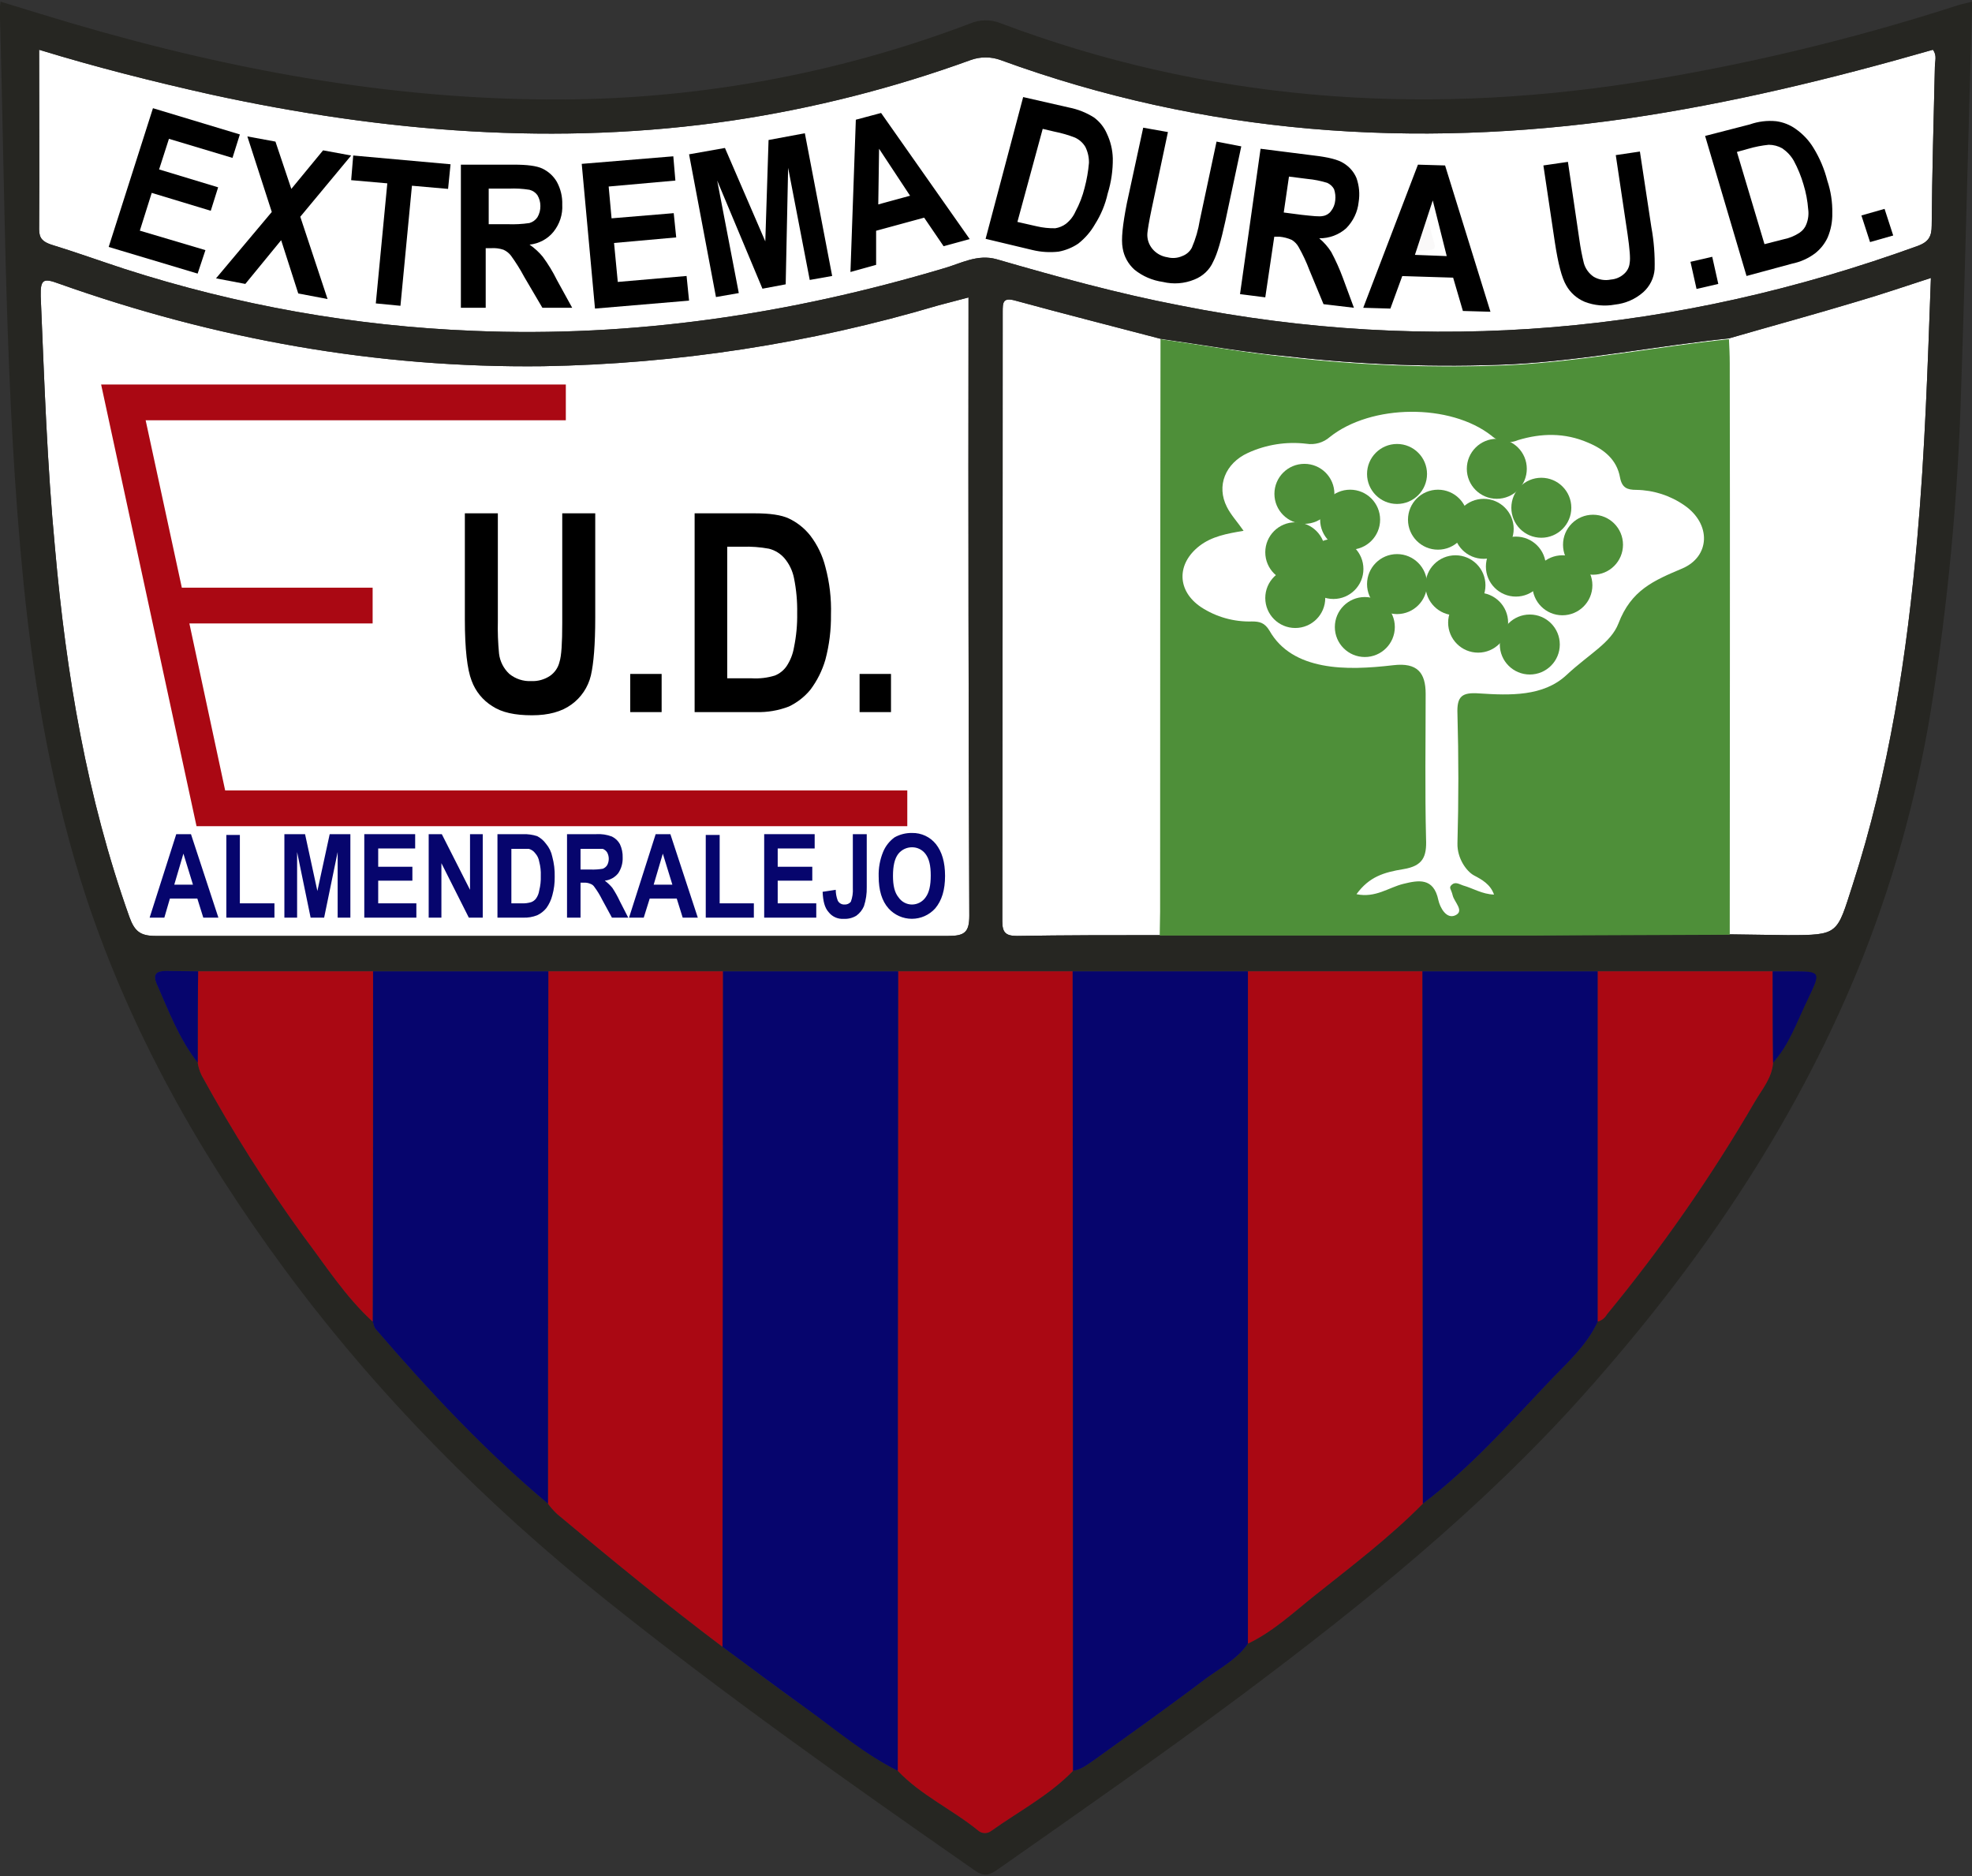 <svg width="596" height="567" viewBox="0 0 596 567" fill="none" xmlns="http://www.w3.org/2000/svg">
<rect x="0" y="0" width="596" height="567" fill="#333333" stroke="none"/>
<g clip-path="url(#clip0)">
<path d="M350.743 102.38C336.086 98.536 321.429 94.811 306.891 90.847C303.047 89.765 303.047 91.447 303.047 94.331C303.047 155.763 303.007 217.116 302.927 278.388C302.927 281.752 303.888 282.833 307.372 282.833C321.669 282.593 336.086 282.593 350.503 282.593H464.037L522.786 282.353L540.207 282.593C555.825 282.593 555.104 282.353 559.91 267.455C570.963 233.215 576.369 198.013 579.493 162.331C581.776 136.5 582.617 110.55 583.578 83.999C575.769 86.522 568.44 89.044 560.991 91.207C548.256 95.052 535.401 98.536 522.546 102.26C500.68 104.543 479.055 108.868 456.949 110.069C434.294 111.076 411.595 110.272 389.068 107.666C376.213 106.465 363.478 104.182 350.743 102.38L350.743 102.38ZM292.715 89.885L283.584 92.288C244.793 103.794 204.619 109.978 164.163 110.67C113.824 111.271 65.046 102.5 17.71 85.68C13.145 83.999 12.184 84.359 12.304 89.525C13.385 114.995 14.226 140.345 16.629 165.695C19.993 203.66 26.24 241.024 39.095 277.066C40.657 281.391 42.339 282.833 47.025 282.833H286.587C291.513 282.833 292.955 281.752 292.955 276.706C292.715 216.395 292.635 156.124 292.715 95.893V89.885ZM11.823 15.037C11.823 33.299 11.943 51.32 11.823 69.341C11.823 72.105 13.025 73.066 15.428 73.907C22.876 76.189 30.205 78.832 37.534 81.235C71.68 92.247 107.168 98.552 143.018 99.977C191.435 102.02 238.771 94.931 285.146 81.115C290.312 79.673 295.358 76.67 301.245 78.352C319.506 83.638 337.768 88.684 356.51 92.288C432.68 107.426 506.928 100.698 579.733 74.267C582.857 73.066 583.818 71.504 583.818 68.14C583.938 52.161 584.419 36.182 584.779 20.203C584.779 18.521 585.5 16.719 584.179 15.037C553.663 23.808 523.027 31.256 491.67 35.822C427.153 45.073 363.959 40.627 302.446 18.161C299.499 17.076 296.262 17.076 293.315 18.161C269.996 26.634 245.888 32.751 221.35 36.422C168.368 44.232 115.986 39.907 63.965 28.613C46.184 24.648 28.643 20.203 11.823 15.037Z" fill="white"/>
<path d="M596.072 0.5C594.871 40.147 594.03 78.953 592.708 117.758C591.769 150.2 588.719 182.547 583.577 214.593C579.179 241.621 571.722 268.062 561.351 293.406C541.648 341.102 513.054 382.911 478.814 421.237C447.937 455.837 412.015 484.792 374.891 512.544C350.863 530.445 326.234 547.626 301.725 564.806C299.202 566.608 297.52 567.329 294.516 565.166C256.552 538.735 218.827 512.064 182.784 483.23C146.742 454.396 113.703 421.116 86.07 383.632C60.6 349.151 39.696 312.268 26.12 271.42C16.028 240.543 10.381 208.706 7.137 176.388C1.37 118.72 1.611 60.811 -0.071 3.023C-0.071 2.422 0.049 1.822 0.169 0.5L11.943 4.104C62.162 19.602 113.222 29.815 165.845 30.055C209.348 30.344 252.528 22.563 293.195 7.108C296.104 5.868 299.385 5.824 302.326 6.988C364.439 30.415 428.354 35.101 493.711 25.009C526.702 19.814 559.238 12.062 591.026 1.822C592.348 1.341 593.669 1.101 596.072 0.5ZM59.759 321.158C59.959 322.494 60.364 323.791 60.961 325.003C70.135 341.776 80.367 357.948 91.597 373.42C98.325 382.311 104.332 391.802 112.622 399.371C112.982 400.092 112.982 400.933 113.463 401.533C129.682 420.396 146.502 438.417 165.604 454.396C166.426 455.521 167.351 456.567 168.367 457.519C184.707 471.216 201.286 484.792 218.346 497.647C226.756 503.894 235.166 510.262 243.817 516.389C252.467 522.516 261.237 530.085 271.329 535.131C278.417 542.58 287.788 546.785 295.598 553.152C296.671 554.107 298.258 554.206 299.442 553.392C307.852 547.385 317.103 542.58 324.312 535.131C326.955 534.771 328.997 532.968 331.16 531.527C342.333 523.477 353.506 515.548 364.439 507.258C368.884 504.014 373.93 501.371 377.174 496.686C384.743 493.081 390.87 487.315 397.358 482.148C408.531 473.258 419.944 464.608 430.036 454.396C443.973 443.823 455.626 430.848 467.521 418.233C473.047 412.346 479.415 406.94 482.899 399.371C484.071 399.047 485.066 398.268 485.662 397.208C502.273 377.026 517.219 355.531 530.355 332.932C532.517 329.208 535.521 325.844 535.881 321.158C540.927 315.392 543.21 308.063 546.574 301.455C549.938 294.847 550.178 293.406 541.648 293.406H50.268C47.385 293.406 46.063 294.247 47.385 297.37C50.989 305.54 54.113 313.95 59.759 321.158V321.158ZM350.743 102.38C336.085 98.536 321.428 94.811 306.891 90.847C303.046 89.765 303.046 91.447 303.046 94.331C303.046 155.763 303.007 217.116 302.926 278.388C302.926 281.752 303.887 282.833 307.371 282.833C321.668 282.593 336.085 282.593 350.502 282.593H464.036L522.786 282.353L540.206 282.593C555.825 282.593 555.104 282.353 559.91 267.455C570.963 233.215 576.369 198.013 579.493 162.331C581.775 136.5 582.616 110.55 583.577 83.999C575.768 86.522 568.44 89.044 560.991 91.207C548.256 95.052 535.401 98.536 522.545 102.26C500.68 104.543 479.054 108.868 456.948 110.069C434.293 111.076 411.595 110.272 389.068 107.666C376.213 106.465 363.478 104.182 350.743 102.38L350.743 102.38ZM292.714 89.885L283.583 92.288C244.792 103.794 204.618 109.978 164.163 110.67C113.823 111.271 65.046 102.5 17.71 85.68C13.144 83.999 12.183 84.359 12.303 89.525C13.385 114.995 14.226 140.345 16.628 165.695C19.992 203.66 26.24 241.024 39.095 277.066C40.657 281.391 42.339 282.833 47.024 282.833H286.587C291.513 282.833 292.955 281.752 292.955 276.706C292.714 216.395 292.634 156.124 292.714 95.893V89.885ZM11.823 15.037C11.823 33.299 11.943 51.32 11.823 69.341C11.823 72.105 13.024 73.066 15.427 73.907C22.876 76.189 30.204 78.832 37.533 81.235C71.68 92.247 107.168 98.552 143.018 99.977C191.435 102.02 238.771 94.931 285.145 81.115C290.311 79.673 295.357 76.67 301.244 78.352C319.506 83.638 337.767 88.684 356.51 92.288C432.679 107.426 506.927 100.698 579.733 74.267C582.857 73.066 583.818 71.504 583.818 68.14C583.938 52.161 584.418 36.182 584.779 20.203C584.779 18.521 585.5 16.719 584.178 15.037C553.662 23.808 523.026 31.256 491.669 35.822C427.153 45.073 363.958 40.627 302.446 18.161C299.499 17.076 296.262 17.076 293.315 18.161C269.996 26.634 245.887 32.751 221.35 36.422C168.367 44.232 115.986 39.907 63.964 28.613C46.183 24.648 28.643 20.203 11.823 15.037Z" fill="#262622"/>
<path d="M522.785 282.473L464.036 282.713H350.502C350.502 280.31 350.622 277.907 350.622 275.505C350.622 217.836 350.662 160.168 350.742 102.5C363.477 104.303 376.212 106.585 389.067 107.907C411.594 110.513 434.293 111.316 456.948 110.31C479.054 109.108 500.679 104.783 522.545 102.5C522.665 104.903 522.785 107.306 522.785 109.709C522.905 167.137 522.785 224.805 522.785 282.473V282.473ZM375.852 160.409C370.806 161.25 366.241 162.091 362.516 164.974C355.548 170.38 355.668 178.55 362.997 183.476C367.56 186.455 372.927 187.964 378.375 187.801C380.658 187.801 382.219 188.161 383.661 190.564C387.145 196.692 392.912 199.695 399.64 201.017C406.368 202.338 413.937 201.858 421.145 201.017C428.354 200.176 430.877 203.299 430.877 209.667C430.877 224.324 430.637 238.981 430.997 253.519C431.237 258.925 430.036 261.688 424.149 262.649C418.262 263.61 413.817 264.932 409.972 270.218C415.739 271.42 419.704 268.176 424.149 267.095C428.594 266.013 433.28 265.052 434.721 272.02C435.202 274.183 437.124 277.907 439.887 276.586C442.651 275.264 439.527 272.621 439.046 270.579C438.566 268.536 437.725 268.296 438.806 267.335C439.887 266.374 441.089 267.215 442.17 267.575C445.174 268.416 447.937 270.218 451.541 270.338C450.46 267.215 447.817 265.773 445.534 264.572C443.251 263.37 440.368 259.406 440.488 254.84C440.849 241.865 440.849 228.769 440.488 215.794C440.248 210.268 441.93 209.186 447.096 209.547C456.347 210.147 466.439 210.508 473.407 204.02C480.375 197.533 486.863 194.289 489.146 188.402C492.99 178.31 499.838 175.426 508.368 171.822C516.898 168.218 517.259 158.366 509.089 152.72C504.817 149.748 499.756 148.117 494.552 148.034C491.789 148.034 490.227 147.433 489.626 144.31C488.665 138.903 484.82 135.78 479.895 133.737C472.926 130.734 465.838 130.854 458.75 133.016C456.075 134.162 452.979 133.646 450.82 131.695C438.326 121.843 414.417 122.083 401.923 132.055C399.983 133.76 397.383 134.509 394.834 134.098C388.805 133.378 382.695 134.334 377.173 136.861C370.325 139.985 367.562 146.833 370.806 153.2C372.007 155.603 373.93 157.645 375.852 160.409L375.852 160.409Z" fill="#4E8F39"/>
<path d="M324.312 535.131C317.103 542.58 307.852 547.385 299.442 553.392C298.258 554.206 296.671 554.107 295.598 553.152C287.789 546.785 278.417 542.58 271.329 535.131C271.329 454.636 271.369 374.101 271.449 293.526H324.191C324.191 374.021 324.231 454.556 324.312 535.131V535.131Z" fill="#AA0813"/>
<path d="M324.312 535.131C324.312 454.636 324.272 374.101 324.192 293.526H377.174V496.686C373.93 501.371 368.884 504.014 364.439 507.258C353.506 515.548 342.333 523.477 331.16 531.527C328.997 532.968 326.955 534.771 324.312 535.131H324.312ZM271.449 293.526C271.37 374.021 271.329 454.556 271.329 535.131C261.237 530.085 252.827 522.876 243.817 516.389C234.806 509.901 226.757 503.894 218.347 497.647C218.347 429.646 218.387 361.606 218.467 293.526H271.449Z" fill="#06056D"/>
<path d="M377.174 496.686V293.526H429.916C429.916 347.109 429.956 400.732 430.037 454.396C419.945 464.608 408.531 473.258 397.358 482.148C390.87 487.315 384.743 493.081 377.174 496.686ZM218.467 293.526C218.467 361.526 218.427 429.566 218.347 497.647C201.287 484.792 184.707 471.216 168.368 457.519C167.351 456.567 166.426 455.521 165.604 454.396C165.604 400.812 165.644 347.189 165.725 293.526H218.467Z" fill="#AA0813"/>
<path d="M430.037 454.396C430.037 400.812 429.997 347.189 429.917 293.526H482.899V399.371C479.415 406.94 473.047 412.346 467.521 418.233C455.627 430.848 443.973 443.823 430.037 454.396H430.037ZM165.725 293.526C165.645 347.109 165.605 400.732 165.605 454.396C146.502 438.417 129.682 420.396 113.463 401.533C112.982 400.933 112.982 400.092 112.622 399.371C112.782 364.049 112.822 328.767 112.742 293.526H165.725Z" fill="#06056D"/>
<path d="M482.899 399.371V293.526H535.762C535.762 302.777 535.762 311.908 535.882 321.158C535.521 325.844 532.518 329.208 530.355 332.932C517.22 355.531 502.273 377.026 485.662 397.208C485.066 398.268 484.071 399.047 482.899 399.371H482.899ZM112.742 293.526C112.742 328.687 112.702 363.969 112.622 399.371C104.332 391.802 98.325 382.311 91.597 373.42C80.368 357.948 70.135 341.776 60.961 325.003C60.365 323.791 59.96 322.494 59.76 321.158C59.76 311.908 59.76 302.657 59.88 293.526H112.742Z" fill="#AA0813"/>
<path d="M535.881 321.158C535.761 311.908 535.761 302.777 535.761 293.526H541.648C550.178 293.526 550.419 293.646 546.574 301.575C542.73 309.505 540.927 315.392 535.882 321.158H535.881ZM59.88 293.526C59.76 302.657 59.76 311.908 59.76 321.158C54.113 313.95 50.989 305.54 47.385 297.37C46.063 294.247 47.385 293.406 50.268 293.406L59.88 293.526Z" fill="#06056D"/>
<path d="M429.436 58.769C430.877 63.935 431.959 67.9 433.04 71.984C433.28 73.186 434.482 75.108 432.68 75.469C430.128 75.932 427.508 75.85 424.991 75.228C422.948 74.627 424.75 72.825 425.111 71.624C426.312 67.659 427.754 63.815 429.436 58.769L429.436 58.769Z" fill="#FAF9F9"/>
<path d="M42.263 69.702L45.857 58.288L63.698 63.695L65.927 56.606L48.086 51.2L51.06 41.949L70.265 47.716L72.494 40.627L46.229 32.698L32.848 74.627L59.733 82.677L62.087 75.589L42.263 69.702Z" fill="black"/>
<path d="M90.755 65.497L106.134 46.995L97.645 45.433L88.048 57.087L83.25 42.79L74.76 41.228L82.142 64.055L65.286 84.119L74.144 85.801L84.973 72.585L90.14 88.684L98.998 90.366L90.755 65.497Z" fill="black"/>
<path d="M113.58 91.688L121.028 92.409L124.502 56.126L135.424 57.087L136.169 49.638L106.755 46.995L106.134 54.444L117.056 55.405L113.58 91.688Z" fill="black"/>
<path d="M164.054 77.605C162.91 76.207 161.562 74.971 160.052 73.931C162.931 73.619 165.551 72.207 167.305 70.021C169.172 67.675 170.102 64.778 169.931 61.845C170.017 59.46 169.458 57.094 168.306 54.972C167.312 53.239 165.785 51.834 163.929 50.943C162.178 50.114 159.302 49.758 155.3 49.758H139.293V93.009H146.796V74.998H148.422C149.694 74.909 150.971 75.071 152.174 75.472C153.067 75.879 153.841 76.49 154.425 77.249C155.91 79.294 157.247 81.432 158.426 83.648L163.929 93.009H172.933L168.306 84.596C167.105 82.153 165.682 79.814 164.054 77.605ZM153.416 67.751H147.703V56.999H153.797C155.879 56.903 157.966 57.02 160.019 57.35C161.015 57.603 161.874 58.185 162.431 58.986C163.022 59.99 163.328 61.116 163.32 62.258C163.344 63.439 163.038 64.606 162.431 65.647C161.879 66.477 161.024 67.098 160.019 67.4C157.837 67.722 155.624 67.84 153.416 67.751V67.751Z" fill="black"/>
<path d="M208.255 90.847L207.504 83.398L186.712 85.2L185.585 73.426L204.372 71.744L203.621 64.415L184.834 65.977L183.957 56.366L204.122 54.564L203.496 47.235L175.816 49.518L179.824 93.249L208.255 90.847Z" fill="black"/>
<path d="M244.729 84.599L251.506 83.398L243.25 40.267L232.283 42.309L231.297 72.945L219.099 44.712L208.255 46.635L216.387 89.765L223.288 88.564L216.757 54.564L230.435 87.242L237.459 85.921L238.198 50.719L244.729 84.599Z" fill="black"/>
<path d="M266.293 34.14L258.659 36.177L257.032 82.196L264.791 80.039V69.733L279.309 65.778L285.19 74.407L293.075 72.249L266.293 34.14ZM265.442 61.772L265.685 44.953L275.053 59.148L265.442 61.772ZM330.647 35.506C328.345 34.04 325.759 33.013 323.036 32.48L309.233 29.334L297.88 72.173L312.071 75.561C314.639 76.178 317.307 76.343 319.94 76.046C322.08 75.647 324.104 74.822 325.874 73.625C327.931 72.008 329.638 70.036 330.905 67.817C332.741 64.936 334.05 61.786 334.775 58.498C335.848 55.04 336.369 51.451 336.323 47.849C336.255 45.261 335.641 42.711 334.517 40.346C333.695 38.446 332.361 36.778 330.647 35.506V35.506ZM327.797 56.772C327.187 59.255 326.258 61.665 325.028 63.951C324.403 65.38 323.408 66.653 322.127 67.66C321.212 68.334 320.123 68.786 318.963 68.976C317.051 69.016 315.143 68.815 313.293 68.377L307.492 67.061L315.139 38.945L318.699 39.783C320.823 40.201 322.898 40.802 324.896 41.578C326.253 42.215 327.358 43.218 328.06 44.449C328.79 45.956 329.15 47.589 329.115 49.235C328.899 51.775 328.458 54.296 327.797 56.772V56.772ZM367.679 42.79L362.613 66.578C362.164 69.423 361.356 72.206 360.206 74.868C359.601 76.025 358.562 76.925 357.292 77.391C355.906 78.005 354.335 78.133 352.859 77.751C349.12 77.197 346.468 73.999 346.778 70.422C346.905 69.221 347.285 66.818 348.045 63.214L352.985 39.907L345.512 38.585L340.572 61.412C339.305 67.9 338.798 72.345 339.305 74.988C339.696 77.463 340.944 79.746 342.852 81.476C345.296 83.461 348.282 84.752 351.465 85.2C354.629 85.968 357.971 85.714 360.966 84.479C363.548 83.467 365.599 81.522 366.666 79.073C367.933 76.67 369.073 72.585 370.34 66.818L375.153 44.232L367.679 42.79ZM406.091 49.321C404.408 48.229 401.431 47.501 397.29 47.016L380.983 44.953L374.771 88.883L382.407 89.854L385.125 71.529H386.678C387.979 71.646 389.249 71.975 390.431 72.5C391.312 73.047 392.025 73.8 392.502 74.684C393.761 76.912 394.842 79.224 395.737 81.602L400.008 91.917L409.197 93.009L405.832 83.907C404.849 81.25 403.681 78.656 402.337 76.141C401.362 74.599 400.14 73.208 398.714 72.015C401.749 72.038 404.675 70.95 406.867 68.981C409 66.804 410.317 64.035 410.62 61.093C411.02 58.652 410.798 56.157 409.973 53.811C409.21 51.972 407.852 50.402 406.091 49.321H406.091ZM403.55 60.561C403.45 61.766 402.984 62.916 402.213 63.865C401.632 64.636 400.755 65.147 399.781 65.282C398.808 65.518 396.741 65.282 393.458 64.927L387.987 64.219L389.567 53.362L395.161 54.071C397.184 54.257 399.181 54.653 401.118 55.251C401.999 55.647 402.724 56.309 403.185 57.139C403.564 58.24 403.689 59.408 403.55 60.561V60.561ZM428.547 49.758L412.015 93.012L420.217 93.252L423.805 83.427L439.183 83.906L442.131 93.971L450.461 94.211L436.748 49.998L428.547 49.758ZM427.634 77.022L433.025 60.571L437.245 77.391L427.634 77.022ZM495.629 45.794L488.337 46.875L491.921 70.903C492.539 75.228 492.786 78.112 492.539 79.433C492.43 80.729 491.81 81.934 490.809 82.797C489.724 83.776 488.33 84.369 486.854 84.479C485.076 84.849 483.221 84.548 481.663 83.638C480.219 82.649 479.172 81.206 478.697 79.553C478.121 77.214 477.667 74.849 477.337 72.465L473.877 48.917L466.461 49.998L469.922 73.186C470.91 79.673 472.023 83.999 473.382 86.281C474.623 88.477 476.579 90.21 478.944 91.207C481.848 92.327 485.021 92.618 488.09 92.048C491.264 91.708 494.248 90.405 496.617 88.324C498.646 86.517 499.884 84.023 500.078 81.355C500.194 77.089 499.863 72.822 499.089 68.62L495.629 45.794Z" fill="black"/>
<path d="M519.323 85.802L512.748 87.319L510.913 79.118L517.488 77.601L519.323 85.802Z" fill="black"/>
<path d="M548.087 44.688C546.716 42.425 544.865 40.46 542.649 38.917C540.941 37.706 538.942 36.921 536.833 36.633C534.135 36.365 531.408 36.694 528.867 37.595L515.337 41.081L527.855 83.398L541.638 79.671C544.177 79.15 546.557 78.08 548.592 76.545C550.235 75.247 551.534 73.6 552.386 71.737C553.364 69.406 553.837 66.912 553.777 64.403C553.842 61.061 553.329 57.73 552.259 54.546C551.383 51.083 549.977 47.762 548.087 44.688ZM545.975 67.659C545.607 68.721 544.888 69.647 543.924 70.302C542.427 71.302 540.724 71.998 538.924 72.345L533.282 73.787L524.948 45.914L528.41 44.953C530.415 44.365 532.476 43.963 534.564 43.751C536.011 43.755 537.43 44.129 538.667 44.832C540.103 45.816 541.286 47.089 542.129 48.557C543.371 50.859 544.359 53.275 545.078 55.765C545.825 58.195 546.297 60.692 546.488 63.214C546.697 64.713 546.522 66.237 545.975 67.659H545.975Z" fill="black"/>
<path d="M572.186 71.166L565.186 73.157L562.574 65.111L569.574 63.12L572.186 71.166Z" fill="black"/>
<path d="M140.494 155.122H150.466V187.681C150.389 190.969 150.509 194.259 150.826 197.533C151.108 199.881 152.215 202.052 153.95 203.66C155.811 205.17 158.164 205.94 160.558 205.822C162.558 205.91 164.534 205.363 166.204 204.26C167.654 203.265 168.682 201.766 169.088 200.055C169.689 198.253 169.929 194.289 169.929 188.282V155.122H179.901V186.6C179.901 194.769 179.42 200.536 178.579 204.14C177.733 207.676 175.644 210.789 172.692 212.911C169.729 215.073 165.764 216.154 160.798 216.154C155.632 216.154 151.667 215.313 148.784 213.391C145.898 211.601 143.698 208.893 142.537 205.702C141.215 202.338 140.494 196.091 140.494 187.2L140.494 155.122Z" fill="black"/>
<path d="M199.965 203.66V215.193H190.474V203.66H199.965Z" fill="black"/>
<path d="M209.937 155.122H228.078C232.643 155.122 236.127 155.603 238.41 156.684C240.943 157.882 243.163 159.651 244.898 161.85C247.052 164.669 248.606 167.899 249.463 171.342C250.729 176.039 251.296 180.896 251.145 185.759C251.203 190.339 250.637 194.907 249.463 199.335C248.511 202.631 246.964 205.726 244.898 208.465C243.13 210.601 240.915 212.323 238.41 213.511C235.27 214.717 231.921 215.289 228.559 215.193H209.937V155.122ZM219.788 165.214V204.981H227.237C229.591 205.12 231.951 204.835 234.205 204.14C235.606 203.57 236.815 202.612 237.689 201.377C238.853 199.64 239.631 197.673 239.972 195.61C240.672 192.212 240.994 188.747 240.933 185.278C240.998 181.729 240.676 178.184 239.972 174.706C239.535 172.491 238.543 170.425 237.089 168.698C235.86 167.278 234.224 166.272 232.403 165.815C229.749 165.328 227.05 165.126 224.354 165.214L219.788 165.214Z" fill="black"/>
<path d="M269.286 203.66V215.193H259.795V203.66H269.286Z" fill="black"/>
<path d="M66.007 277.307H61.442L59.64 271.54H51.35L49.668 277.307H45.223L53.272 252.077H57.717L66.007 277.307ZM58.318 267.335L55.435 257.964L52.671 267.335H58.318Z" fill="#06056D"/>
<path d="M82.946 272.982V277.307H68.409V252.317H72.494V272.982H82.946Z" fill="#06056D"/>
<path d="M93.88 277.307L89.795 257.483V277.307H85.95V252.077H92.198L95.922 269.257L99.646 252.077H105.894V277.307H102.049V257.483L97.964 277.307H93.88Z" fill="#06056D"/>
<path d="M125.837 272.982V277.307H110.099V252.077H125.477V256.402H114.304V261.929H124.636V266.133H114.304V272.982H125.837Z" fill="#06056D"/>
<path d="M129.562 277.307V252.077H133.526L142.056 268.897V252.077H145.901V277.307H141.696L133.406 260.847V277.307H129.562Z" fill="#06056D"/>
<path d="M150.347 252.077H158.036C159.501 252.027 160.964 252.23 162.361 252.678C163.405 253.226 164.31 254.007 165.004 254.96C165.972 256.097 166.633 257.461 166.926 258.925C167.455 260.882 167.698 262.905 167.647 264.932C167.683 266.839 167.44 268.742 166.926 270.579C166.571 271.962 165.96 273.266 165.124 274.423C164.376 275.341 163.432 276.08 162.361 276.586C161.023 277.109 159.592 277.355 158.156 277.307H150.347V252.077ZM154.552 256.402V272.982H157.675C158.65 273.03 159.626 272.907 160.559 272.621C161.132 272.404 161.632 272.029 162 271.54C162.507 270.826 162.836 270.003 162.962 269.137C163.332 267.686 163.494 266.189 163.442 264.692C163.504 263.234 163.342 261.775 162.962 260.367C162.813 259.427 162.396 258.551 161.76 257.844C161.29 257.195 160.611 256.729 159.838 256.522H154.552V256.402ZM171.371 277.307V252.077H180.142C181.777 251.969 183.416 252.215 184.948 252.798C185.963 253.295 186.802 254.092 187.35 255.08C187.951 256.356 188.239 257.756 188.191 259.165C188.245 260.826 187.783 262.463 186.87 263.851C185.873 265.133 184.399 265.956 182.785 266.134C183.63 266.76 184.396 267.486 185.068 268.296C185.931 269.598 186.694 270.964 187.35 272.381L189.873 277.307H184.948L181.944 271.78C181.295 270.474 180.531 269.227 179.661 268.056C179.384 267.606 178.96 267.266 178.46 267.095C177.817 266.815 177.117 266.692 176.417 266.734H175.456V277.307L171.371 277.307ZM175.456 262.77H178.58C179.786 262.808 180.994 262.728 182.184 262.529C182.728 262.317 183.19 261.939 183.506 261.448C184.147 260.247 184.147 258.805 183.506 257.603C183.19 257.112 182.728 256.734 182.184 256.522H175.456V262.77ZM210.898 277.307H206.333L204.531 271.54H196.361L194.559 277.307H190.114L198.163 252.077H202.608L210.898 277.307ZM203.209 267.335L200.326 257.964L197.562 267.335H203.209Z" fill="#06056D"/>
<path d="M227.838 272.982V277.307H213.301V252.317H217.506V272.982H227.838Z" fill="#06056D"/>
<path d="M246.7 272.982V277.307H230.961V252.077H246.219V256.402H235.046V261.929H245.498V266.133H235.046V272.982H246.7Z" fill="#06056D"/>
<path d="M257.753 252.077H261.958V268.056C262.008 270.012 261.723 271.962 261.117 273.823C260.633 274.974 259.844 275.971 258.834 276.706C257.681 277.412 256.339 277.748 254.99 277.667C253.222 277.795 251.507 277.028 250.424 275.625C249.223 274.303 248.742 272.261 248.622 269.497L252.587 268.897C252.588 270.006 252.792 271.105 253.187 272.141C253.569 272.912 254.371 273.383 255.23 273.342C255.969 273.39 256.686 273.077 257.152 272.501C257.635 271.196 257.84 269.805 257.753 268.416L257.753 252.077ZM265.562 264.812C265.491 262.304 265.941 259.808 266.884 257.483C267.61 255.707 268.816 254.167 270.368 253.038C271.982 252.138 273.806 251.682 275.654 251.716C278.449 251.659 281.111 252.902 282.863 255.08C284.665 257.363 285.626 260.487 285.626 264.692C285.626 268.897 284.665 272.141 282.622 274.543C280.823 276.526 278.271 277.656 275.594 277.656C272.917 277.656 270.365 276.526 268.566 274.543C266.523 272.261 265.562 269.017 265.562 264.812V264.812ZM269.887 264.692C269.887 267.575 270.368 269.738 271.569 271.179C272.487 272.534 274.018 273.344 275.654 273.342C277.285 273.324 278.807 272.518 279.739 271.179C280.82 269.738 281.301 267.575 281.301 264.572C281.301 261.568 280.82 259.526 279.739 258.084C278.781 256.791 277.263 256.032 275.654 256.042C274.011 256.032 272.457 256.787 271.449 258.084C270.368 259.526 269.887 261.688 269.887 264.692V264.692Z" fill="#06056D"/>
<path d="M274.212 249.674V238.861H68.049L57.236 188.402H112.621V177.589H54.953L44.02 127.009H171.01V116.197H30.564L59.398 249.674H274.212Z" fill="#AA0813"/>
<path d="M394.234 158.3C399.24 158.3 403.299 154.242 403.299 149.236C403.299 144.229 399.24 140.171 394.234 140.171C389.228 140.171 385.17 144.229 385.17 149.236C385.17 154.242 389.228 158.3 394.234 158.3Z" fill="#4E8F39"/>
<path d="M391.471 175.961C396.477 175.961 400.535 171.902 400.535 166.896C400.535 161.89 396.477 157.832 391.471 157.832C386.465 157.832 382.406 161.89 382.406 166.896C382.406 171.902 386.465 175.961 391.471 175.961Z" fill="#4E8F39"/>
<path d="M391.471 189.777C396.477 189.777 400.535 185.719 400.535 180.713C400.535 175.707 396.477 171.648 391.471 171.648C386.465 171.648 382.406 175.707 382.406 180.713C382.406 185.719 386.465 189.777 391.471 189.777Z" fill="#4E8F39"/>
<path d="M403.005 181.007C408.011 181.007 412.069 176.948 412.069 171.942C412.069 166.936 408.011 162.878 403.005 162.878C397.999 162.878 393.94 166.936 393.94 171.942C393.94 176.948 397.999 181.007 403.005 181.007Z" fill="#4E8F39"/>
<path d="M408.051 166.109C413.057 166.109 417.115 162.051 417.115 157.045C417.115 152.039 413.057 147.98 408.051 147.98C403.045 147.98 398.986 152.039 398.986 157.045C398.986 162.051 403.045 166.109 408.051 166.109Z" fill="#4E8F39"/>
<path d="M422.227 152.293C427.234 152.293 431.292 148.235 431.292 143.228C431.292 138.222 427.234 134.164 422.227 134.164C417.221 134.164 413.163 138.222 413.163 143.228C413.163 148.235 417.221 152.293 422.227 152.293Z" fill="#4E8F39"/>
<path d="M434.602 166.109C439.608 166.109 443.666 162.051 443.666 157.045C443.666 152.039 439.608 147.98 434.602 147.98C429.595 147.98 425.537 152.039 425.537 157.045C425.537 162.051 429.595 166.109 434.602 166.109Z" fill="#4E8F39"/>
<path d="M452.383 150.731C457.389 150.731 461.447 146.673 461.447 141.667C461.447 136.66 457.389 132.602 452.383 132.602C447.377 132.602 443.318 136.66 443.318 141.667C443.318 146.673 447.377 150.731 452.383 150.731Z" fill="#4E8F39"/>
<path d="M448.418 168.872C453.424 168.872 457.482 164.814 457.482 159.808C457.482 154.802 453.424 150.744 448.418 150.744C443.412 150.744 439.354 154.802 439.354 159.808C439.354 164.814 443.412 168.872 448.418 168.872Z" fill="#4E8F39"/>
<path d="M465.839 162.505C470.845 162.505 474.903 158.447 474.903 153.44C474.903 148.434 470.845 144.376 465.839 144.376C460.833 144.376 456.774 148.434 456.774 153.44C456.774 158.447 460.833 162.505 465.839 162.505Z" fill="#4E8F39"/>
<path d="M481.457 173.678C486.463 173.678 490.521 169.62 490.521 164.614C490.521 159.608 486.463 155.549 481.457 155.549C476.451 155.549 472.393 159.608 472.393 164.614C472.393 169.62 476.451 173.678 481.457 173.678Z" fill="#4E8F39"/>
<path d="M472.206 185.933C477.212 185.933 481.27 181.874 481.27 176.868C481.27 171.862 477.212 167.804 472.206 167.804C467.2 167.804 463.142 171.862 463.142 176.868C463.142 181.874 467.2 185.933 472.206 185.933Z" fill="#4E8F39"/>
<path d="M458.149 180.286C463.155 180.286 467.214 176.228 467.214 171.221C467.214 166.215 463.155 162.157 458.149 162.157C453.143 162.157 449.085 166.215 449.085 171.221C449.085 176.228 453.143 180.286 458.149 180.286Z" fill="#4E8F39"/>
<path d="M439.888 185.933C444.894 185.933 448.952 181.874 448.952 176.868C448.952 171.862 444.894 167.804 439.888 167.804C434.882 167.804 430.823 171.862 430.823 176.868C430.823 181.874 434.882 185.933 439.888 185.933Z" fill="#4E8F39"/>
<path d="M446.736 197.226C451.742 197.226 455.801 193.168 455.801 188.161C455.801 183.155 451.742 179.097 446.736 179.097C441.73 179.097 437.672 183.155 437.672 188.161C437.672 193.168 441.73 197.226 446.736 197.226Z" fill="#4E8F39"/>
<path d="M462.354 203.834C467.361 203.834 471.419 199.775 471.419 194.769C471.419 189.763 467.361 185.705 462.354 185.705C457.348 185.705 453.29 189.763 453.29 194.769C453.29 199.775 457.348 203.834 462.354 203.834Z" fill="#4E8F39"/>
<path d="M422.227 185.572C427.234 185.572 431.292 181.514 431.292 176.508C431.292 171.502 427.234 167.443 422.227 167.443C417.221 167.443 413.163 171.502 413.163 176.508C413.163 181.514 417.221 185.572 422.227 185.572Z" fill="#4E8F39"/>
<path d="M412.496 198.547C417.502 198.547 421.56 194.489 421.56 189.483C421.56 184.477 417.502 180.419 412.496 180.419C407.49 180.419 403.432 184.477 403.432 189.483C403.432 194.489 407.49 198.547 412.496 198.547Z" fill="#4E8F39"/>
</g>
<defs>
<clipPath id="clip0">
<rect width="596" height="567" fill="white"/>
</clipPath>
</defs>
</svg>
